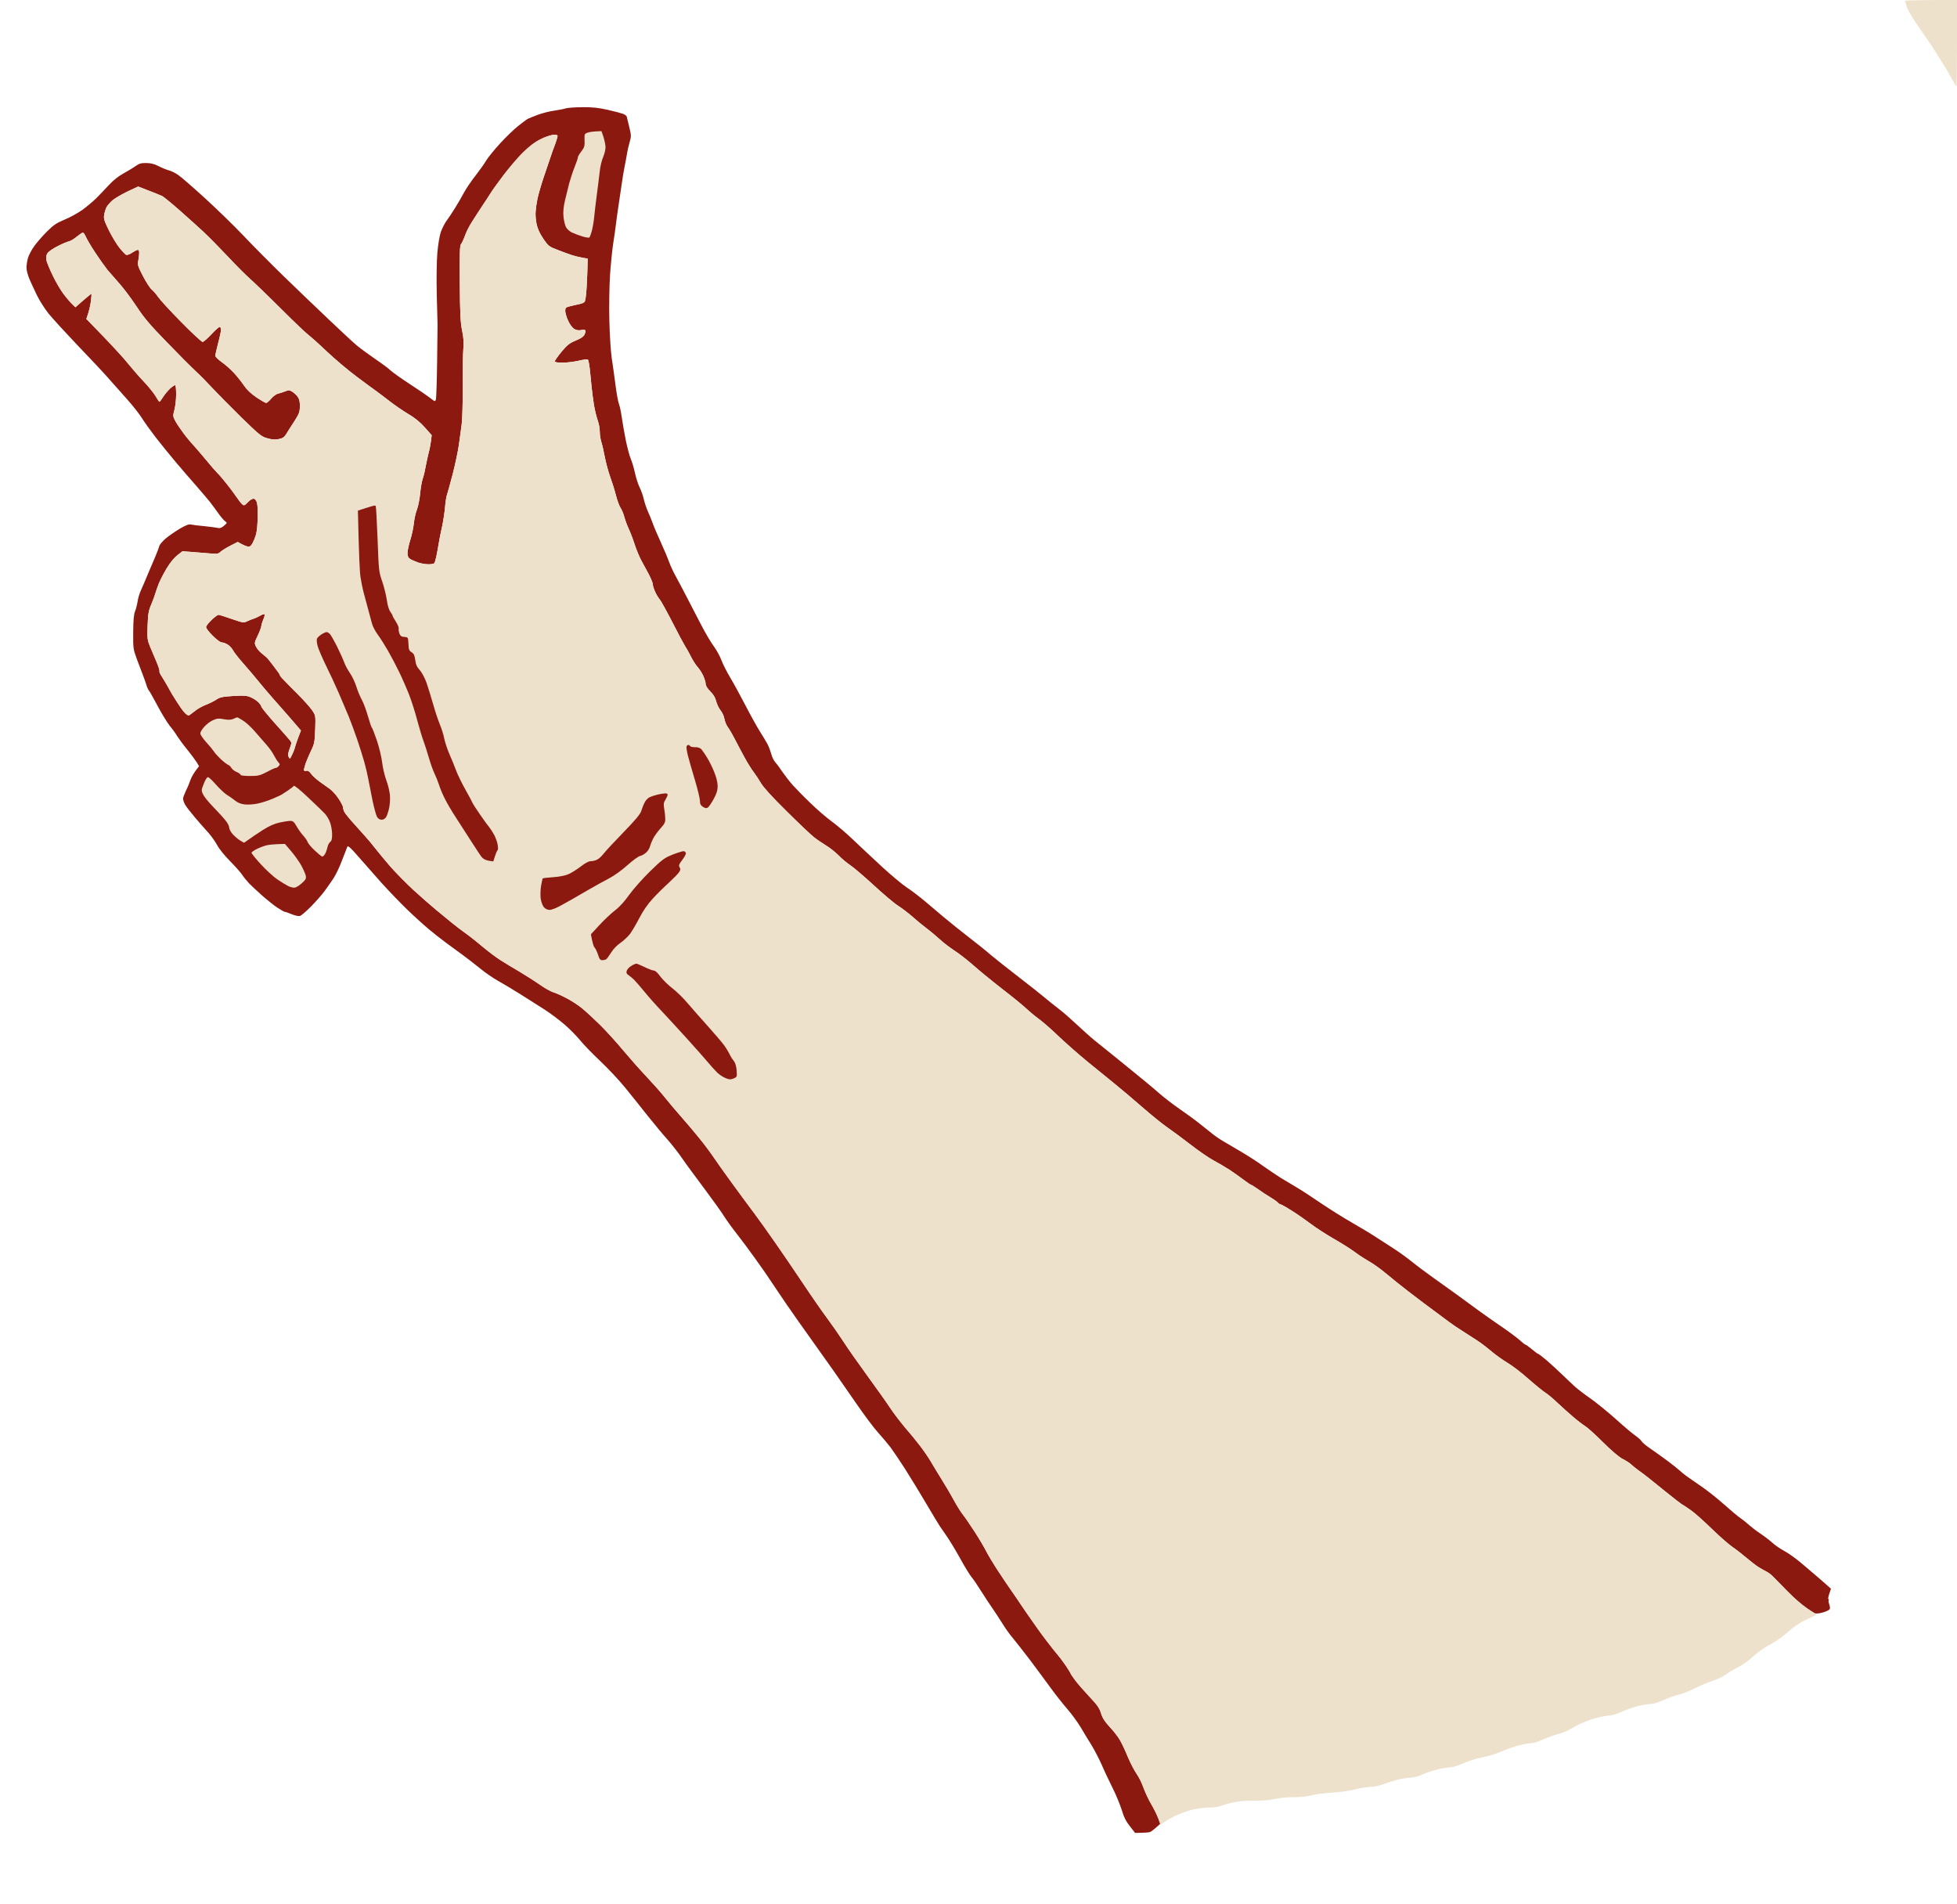 <svg version="1.2" xmlns="http://www.w3.org/2000/svg" viewBox="0 0 1700 1654" width="1700" height="1654">
	<title>thumbsUp</title>
	<style>
		.s0 { fill: #ede1cc } 
		.s1 { fill: #8b1910 } 
	</style>
	<g id="Background">
		<path id="Path 0" class="s0" d="m1655 0.8c0 0.4 0.7 3 1.6 5.7 0.9 2.8 5.8 10.8 10.9 18 5.1 7.2 12.6 18.4 16.7 25 4.2 6.6 9.2 15 11.2 18.8 2 3.7 3.8 6.7 4.1 6.7 0.3 0 0.5-16.9 0.5-37.5v-37.5c-34.9 0-45 0.3-45 0.7z"/>
		<path id="Path 1" class="s1" d="m491.5 94.1c-1.6 0.6-6.1 1.4-10 2-3.9 0.5-10.1 2.1-14 3.5-3.9 1.4-7.9 3.1-9 3.6-1.1 0.6-4.9 3.5-8.5 6.3-3.6 2.9-10.6 9.6-15.6 15.1-5 5.4-10.5 12.2-12.1 14.9-1.6 2.8-5.8 8.6-9.2 13-3.5 4.4-7.9 10.9-9.9 14.5-1.9 3.6-5.4 9.7-7.8 13.5-2.4 3.9-5.7 8.8-7.3 11-1.7 2.2-3.9 6.6-5.1 9.8-1.2 3.4-2.4 10.8-3.1 18.5-0.6 7.6-0.8 22-0.5 35.7 0.4 12.6 0.7 24.6 0.7 26.5 0 1.9-0.2 16.8-0.4 33-0.2 16.2-0.7 30.5-1 31.8-0.7 2.2-0.7 2.2-5-1.1-2.3-1.8-10.3-7.3-17.7-12.1-7.4-4.8-15.1-10.3-17-12.1-1.9-1.8-8-6.3-13.5-10-5.5-3.8-12.5-8.9-15.5-11.4-3-2.5-14-12.7-24.4-22.6-10.5-9.9-28-26.8-39.1-37.5-11-10.7-26.8-26.6-35-35.3-8.3-8.7-23.3-23.3-33.4-32.5-10.1-9.2-20.4-18.2-23-20-2.5-1.8-6.4-3.8-8.6-4.3-2.2-0.6-6.3-2.3-9-3.7-3.5-1.8-6.6-2.6-10.5-2.6-4.4-0.1-6.2 0.5-9 2.5-1.9 1.4-6.7 4.3-10.5 6.4-4.5 2.4-9.2 6.2-13 10.3-3.3 3.6-8.3 8.8-11.1 11.6-2.9 2.8-8.3 7.3-12 10-3.8 2.7-10.7 6.5-15.4 8.4-7.1 3-9.6 4.7-15.5 10.6-3.9 3.9-8.8 9.6-10.9 12.6-2.2 3-4.5 7.5-5.3 10-0.7 2.5-1.3 6.3-1.3 8.5 0 2.2 1.2 6.7 2.6 10 1.5 3.3 4.3 9.6 6.5 14 2.1 4.4 6.7 11.6 10.2 16 3.6 4.4 14.5 16.3 24.2 26.5 9.8 10.2 21.7 22.8 26.4 28.1 4.7 5.2 12.6 14.1 17.6 19.8 5 5.6 10.8 13 13 16.6 2.2 3.5 7.6 11 12 16.7 4.4 5.7 12.2 15.2 17.3 21.3 5.1 6.1 13.1 15.3 17.7 20.5 4.5 5.2 9.9 11.5 11.9 14 1.9 2.5 5.2 6.9 7.3 9.9 2.1 3 4.7 6 5.8 6.8 2 1.4 1.9 1.5-1 4-2.2 1.9-3.6 2.3-5.5 1.8-1.4-0.3-6.6-1-11.5-1.5-4.9-0.4-10.1-1.1-11.5-1.4-1.9-0.5-4.3 0.4-10 3.7-4.1 2.5-9.6 6.3-12.3 8.6-2.6 2.3-5 5.1-5.3 6.3-0.3 1.3-1.8 5.2-3.3 8.8-1.6 3.6-4.5 10.6-6.6 15.5-2 4.9-4.7 11.2-6 14-1.3 2.7-2.6 7.2-3 10-0.4 2.7-1.4 6.6-2.2 8.5-1.1 2.5-1.5 7.8-1.6 18-0.1 13.9 0 14.8 3 23 1.8 4.7 4.1 11 5.3 14 1.2 3 2.6 7.1 3.2 9 0.5 1.9 1.6 4.2 2.3 5 0.7 0.8 4.1 6.9 7.6 13.5 3.5 6.6 8.2 14.2 10.4 17 2.3 2.7 5.2 6.8 6.5 9 1.4 2.2 5.2 7.4 8.6 11.5 3.3 4.1 7 9.1 8.2 11l2.1 3.5c-4.5 5.4-6.6 9.5-7.7 12.5-1 3-2.9 7.4-4.1 9.7-1.1 2.4-2.1 5.1-2.1 6 0 1 0.8 3.3 1.7 5.1 1 1.8 5 6.9 8.8 11.4 3.8 4.5 9.1 10.4 11.6 13.2 2.5 2.8 5.9 7.6 7.5 10.6 1.6 3.1 6.5 9.2 11.3 14 4.6 4.7 9.4 10.1 10.6 12 1.2 1.9 4 5.3 6.1 7.5 2.2 2.2 7.3 7 11.4 10.6 4.1 3.6 10 8.3 13 10.3 3 2 5.9 3.6 6.5 3.6 0.6 0 3.2 0.9 6 2.1 2.7 1.1 5.9 1.8 7 1.5 1.1-0.3 5.5-4 9.7-8.3 4.2-4.3 9.5-10.3 11.7-13.3 2.2-3 5.7-8 7.7-11 2-3 5.5-10.2 7.6-16 2.2-5.8 4.3-11.1 4.6-11.8 0.5-0.9 3.6 2 9.2 8.5 4.7 5.3 13.7 15.6 20.1 22.8 6.4 7.1 16.6 17.7 22.6 23.5 6 5.8 14.4 13.4 18.7 17 4.3 3.6 11 8.9 15 11.8 3.9 2.8 10.5 7.7 14.6 10.7 4.1 3 10.9 8.3 15.1 11.7 4.2 3.5 11.2 8.3 15.5 10.7 4.4 2.4 12.8 7.5 18.9 11.3 6.1 3.8 15.5 9.8 21 13.3 5.5 3.5 13.7 9.7 18.3 13.7 4.6 4 10.4 10 13.1 13.3 2.6 3.3 10.4 11.4 17.4 18 7 6.6 16.7 17 21.6 23 4.9 6 13.6 16.9 19.2 24 5.7 7.1 13.5 16.6 17.5 21 3.9 4.4 9.7 11.8 12.9 16.5 3.2 4.7 12 16.6 19.4 26.5 7.4 9.9 15 20.5 16.8 23.5 1.9 3 6.7 9.8 10.8 15 4.1 5.2 11.5 15.1 16.4 22 5 6.9 11.7 16.5 14.8 21.3 3.2 4.9 9.2 13.7 13.3 19.7 4.1 6 13.4 19.2 20.6 29.2 7.1 10.1 16.2 22.8 20.1 28.3 3.9 5.5 12.5 17.9 19.1 27.5 6.6 9.6 15 20.9 18.7 25 3.7 4.1 8.6 9.9 10.9 12.9 2.2 3 7.9 11.3 12.5 18.5 4.6 7.2 12.9 20.8 18.4 30.1 5.5 9.3 10.9 18.4 12.1 20.1 1.2 1.7 4 5.8 6.2 9 2.3 3.3 7.4 11.7 11.4 18.9 3.9 7.2 8.5 14.6 10.1 16.5 1.6 1.9 5.4 7.5 8.5 12.5 3.1 5 7.6 11.7 9.9 15 2.3 3.3 6.1 9.2 8.5 13 2.3 3.8 6.4 9.5 9 12.5 2.5 3 9.3 11.7 15.1 19.3 5.7 7.7 13.8 18.5 17.9 24.2 4.1 5.7 10.6 13.8 14.3 18.1 3.8 4.4 8.8 11.3 11.3 15.4 2.4 4.1 6.6 11.1 9.4 15.5 2.7 4.4 6.8 12.3 9.1 17.5 2.2 5.2 6.5 14.2 9.4 20 2.9 5.8 6.4 14.3 7.9 19 1.8 6.2 3.8 10.1 7.1 14.2l4.5 5.8c8.9-0.1 12.2-0.4 13.1-0.8 0.9-0.4 3.3-2.2 5.3-4l3.6-3.2c-3.1-8.1-5.8-13.4-8-17-2.1-3.6-5.1-9.9-6.6-14-1.4-4.1-4.2-9.8-6.2-12.5-1.9-2.8-5.3-9.3-7.5-14.5-2.1-5.2-5.2-11.8-6.8-14.5-1.5-2.8-5.5-7.9-8.9-11.5-4.4-4.8-6.4-7.9-7.6-12-1.4-4.5-3.3-7.2-10.2-14.5-4.7-5-10.3-11.4-12.4-14.3-2.1-2.8-3.8-5.4-3.8-5.7 0-0.3-1.9-3.3-4.2-6.8-2.3-3.4-5.4-7.5-6.9-9.2-1.5-1.7-6.1-7.5-10.3-13-4.2-5.5-12.4-17-18.2-25.5-5.7-8.5-11.7-17.3-13.3-19.5-1.6-2.2-6.2-9.2-10.4-15.5-4.1-6.3-8.7-14-10.2-17-1.5-3-5.9-10.5-9.8-16.5-3.9-6-8.5-12.8-10.3-15-1.8-2.2-5.4-8-8.1-13-2.7-5-7.5-13-10.6-18-3.1-5-7.2-11.7-9.1-15-1.9-3.3-6.1-9.4-9.3-13.6-3.2-4.2-8.9-11.2-12.7-15.5-3.7-4.4-9.6-11.9-12.9-16.9-3.3-5-12.4-17.8-20.2-28.5-7.8-10.7-17.3-24.2-21-30-3.8-5.8-10.2-15-14.3-20.5-4.1-5.5-13.5-19-20.8-30-7.4-11-18.2-27-24.2-35.5-5.9-8.5-13.7-19.4-17.2-24.1-3.6-4.8-8.3-11.1-10.4-14-2.2-3-7.6-10.4-12-16.4-4.4-6-10.5-14.7-13.6-19.2-3-4.5-8.9-12.3-13-17.3-4.1-5.1-11.1-13.3-15.6-18.4-4.4-5-10.5-12.2-13.6-16.1-3-3.9-10.4-12.2-16.3-18.5-6-6.3-15.1-16.7-20.4-23-5.2-6.3-14-16-19.5-21.5-5.6-5.5-12.9-12.3-16.3-15-3.5-2.8-9.5-6.7-13.5-8.7-4-2.1-9.1-4.4-11.3-5-2.2-0.7-7.4-3.6-11.5-6.5-4.1-2.9-12-7.9-17.5-11.2-5.5-3.2-12.9-7.7-16.5-10-3.6-2.2-10.9-7.7-16.4-12.3-5.4-4.6-12.2-9.9-15-11.8-2.8-2-7.8-5.8-11.1-8.5-3.4-2.8-9.7-7.9-14-11.5-4.4-3.6-13.1-11.3-19.5-17.1-6.3-5.9-15.2-14.9-19.7-20-4.5-5.2-10.4-12.3-13.2-15.9-2.8-3.6-6.5-8.1-8.3-10-1.7-1.9-6.4-7.1-10.3-11.5-4-4.4-7.7-9-8.4-10.3-0.6-1.2-1.1-3-1.1-4 0-0.9-1.8-4.4-4-7.7-2.2-3.3-5.7-7.1-7.8-8.5-2-1.4-6-4.2-8.7-6.2-2.8-2-6-5-7.3-6.7-1.5-2.2-2.8-3-4.2-2.6-1.2 0.3-2 0-2-0.8 0-0.6 0.7-3.2 1.5-5.7 0.9-2.5 3-7.4 4.7-11 2.9-5.9 3.2-7.5 3.6-18.5 0.4-12 0.4-12-2.6-16.5-1.7-2.5-7.3-8.8-12.5-14-5.3-5.2-10.9-11-12.6-12.8-1.7-1.7-3.1-3.5-3.1-4 0.1-0.4-2.2-3.6-5-7.2-2.7-3.6-5.4-7-5.9-7.5-0.5-0.5-2.5-2.2-4.5-3.8-2-1.5-4.3-4.2-5.2-6-1.5-3.1-1.5-3.4 1.5-9.7 1.7-3.6 3.1-7.3 3.1-8.3 0-0.9 0.8-3.5 1.7-5.7 1-2.2 1.5-4.2 1-4.5-0.4-0.3-2.2 0.3-4 1.4-1.7 1-4.3 2.2-5.7 2.6-1.4 0.4-3.8 1.4-5.5 2.2-2.8 1.4-3.6 1.2-13.3-2.1-5.6-2-10.8-3.6-11.5-3.6-0.6 0-3.3 2-6 4.5-2.6 2.5-4.7 5.3-4.7 6.2 0 1 2.6 4.4 5.8 7.5 3.5 3.5 6.6 5.8 7.9 5.8 1.3 0 3.6 0.9 5.3 2 1.7 1.1 3.7 3.4 4.5 5 0.8 1.6 4.8 6.7 8.8 11.2 4 4.6 9.9 11.4 13 15.3 3.1 3.9 8.5 10.2 12 14.2 3.4 3.9 9.4 10.7 13.2 15 3.8 4.4 8.1 9.3 9.4 10.9l2.5 2.9c-3.6 9.3-4.9 13.4-5.3 15-0.4 1.6-1.6 4.6-2.6 6.5-1.6 3.3-1.8 3.4-2.7 1.5-0.8-1.5-0.6-3.4 0.8-7.2 1.9-5.2 1.9-5.3-0.1-7.7-1.1-1.4-7.1-8.1-13.3-15-6.1-6.9-11.2-13.2-11.2-13.9 0-0.6-1.2-2.4-2.7-3.9-1.6-1.5-4.6-3.4-6.8-4.3-3.3-1.4-6-1.5-15-1-9.2 0.6-11.6 1.1-14.5 3.1-1.9 1.3-6 3.3-9 4.5-3 1.1-7.3 3.5-9.5 5.3-2.2 1.8-4.6 3.5-5.3 3.9-0.7 0.4-2.3-0.6-4-2.4-1.5-1.7-4.6-6.1-6.9-9.8-2.4-3.6-5.5-8.8-6.9-11.6-1.5-2.8-4-6.9-5.5-9.3-1.6-2.3-2.7-4.7-2.4-5.2 0.3-0.5-0.8-4-2.4-7.8-1.6-3.7-4.1-9.6-5.6-13.2-2.5-6.1-2.7-7.3-2.3-18.5 0.4-10.3 0.8-12.9 3.2-18.5 1.5-3.6 3.1-7.9 3.5-9.5 0.5-1.6 1.7-5.3 2.8-8 1-2.8 4.1-8.8 6.8-13.4 3.3-5.5 6.6-9.6 9.5-11.9l4.5-3.4c13.2 1 20.2 1.6 24 1.9 6.3 0.5 7.2 0.4 9.2-1.6 1.3-1.1 5.1-3.5 8.5-5.2l6.3-3.2c5.8 3.3 8.5 4.2 9.7 4.1 1.6-0.2 2.8-1.8 4.7-6.3 2-4.8 2.5-8.2 2.9-17 0.2-6.1 0-12.6-0.5-14.5-0.6-2.3-1.6-3.6-2.9-3.8-1.1-0.2-3.2 1-5.1 3-2.9 3-3.4 3.2-4.9 1.8-1-0.8-3.2-3.7-5.1-6.5-1.8-2.7-5.7-7.9-8.6-11.5-2.8-3.6-6.5-7.9-8.2-9.5-1.7-1.7-5.9-6.6-9.5-11-3.6-4.3-8.4-10-10.7-12.5-2.4-2.5-6.5-7.4-9.1-11-2.7-3.6-5.9-8.3-7-10.5-2-3.8-2.1-4.3-0.7-9.5 0.8-3 1.5-9 1.5-13.3 0-4.2-0.3-7.9-0.8-8.1-0.4-0.3-2.3 1-4.3 2.7-1.9 1.8-4.7 5.1-6.2 7.5-1.5 2.3-2.9 4.2-3.2 4.2-0.3 0-1.9-2.4-3.6-5.3-1.8-2.8-6.4-8.6-10.4-12.7-3.9-4.1-9.8-10.9-13.1-15-3.2-4.1-12.7-14.6-21.1-23.3l-15.3-15.7c2.3-6.6 3.4-11.4 3.9-15 0.5-3.6 0.7-6.6 0.5-6.8-0.2-0.1-3.4 2.5-7.2 5.7l-6.7 6c-4.4-4.2-7.7-8.1-10.2-11.4-2.5-3.3-6.8-10.5-9.4-16-2.7-5.5-5.2-11.6-5.6-13.5-0.4-2.4-0.2-4.3 0.9-6 0.8-1.4 4.7-4.1 8.9-6.2 4.1-2.1 8.5-4 9.9-4.2 1.4-0.3 4.4-2.1 6.7-4.1 2.4-1.9 4.8-3.5 5.3-3.5 0.5 0 1.7 1.7 2.6 3.7 0.9 2.1 4.5 8.3 8.2 13.8 3.6 5.5 8.4 12.2 10.6 15 2.3 2.7 7 8.1 10.5 12 3.4 3.8 10 12.6 14.6 19.5 6.6 10.1 11.7 16.1 26.6 31.4 10.1 10.5 21.3 21.7 24.9 25 3.6 3.3 10.1 9.9 14.4 14.6 4.4 4.7 15.6 16 25 25.3 15.6 15.2 17.6 16.9 22.6 18.3 4.1 1.2 6.7 1.4 10 0.8 3.5-0.7 4.9-1.6 6.5-4.2 1.1-1.8 4.2-6.8 7-11 4.4-6.9 4.9-8.3 5-13.4 0-4.1-0.5-6.3-2-8.3-1.1-1.5-3.2-3.4-4.7-4.3-2.4-1.5-3.2-1.5-6-0.3-1.8 0.7-4.6 1.6-6.2 2-1.6 0.3-4.3 2.3-6 4.3-1.7 2.1-3.7 3.7-4.4 3.8-0.6 0-4.5-2.2-8.5-4.9q-7.2-4.9-10.8-10.3c-2-2.9-5.8-7.8-8.6-10.8-2.7-3-7.6-7.3-10.7-9.5-3.1-2.2-5.6-4.7-5.6-5.5 0-0.8 1.2-5.8 2.5-11 1.4-5.2 2.5-10.5 2.5-11.7 0-1.3-0.6-2.3-1.3-2.3-0.6 0-3.9 2.9-7.2 6.5-3.3 3.5-6.7 6.5-7.5 6.5-0.8 0-9.2-7.7-18.5-17.2-9.4-9.5-18.4-19.3-20.1-21.8-1.7-2.5-4.2-5.4-5.6-6.5-1.4-1.1-4.8-6.3-7.5-11.5-4.5-8.6-4.9-9.9-4.2-13.5 0.4-2.2 0.8-5.2 0.8-6.7 0.1-1.6-0.4-2.8-1.2-2.8-0.6 0-2.9 1.1-5 2.5-2.3 1.5-4.3 2.2-5.2 1.8-0.8-0.5-3.3-3-5.5-5.8-2.3-2.7-6.4-9.5-9.2-15-4.3-8.8-4.9-10.5-4.3-14 0.4-2.2 1.3-5.1 2-6.5 0.7-1.4 3-4 5.1-5.9 2.2-1.9 8.1-5.4 13.1-7.8l9.3-4.3c14.3 5.5 19.6 7.7 20.9 8.3 1.3 0.7 8 6.1 14.9 12.2 6.9 6.1 16.4 14.6 21.1 19 4.7 4.4 14.2 14.1 21.1 21.4 6.9 7.4 15.4 15.9 18.9 19 3.5 3.1 15.7 14.8 27 26.1 11.3 11.3 22.2 21.6 24.1 23 1.9 1.4 9.1 7.8 16 14.4 6.9 6.5 18.4 16.2 25.5 21.5 7.1 5.3 15 11.2 17.5 12.9 2.5 1.8 7.6 5.7 11.5 8.7 3.9 3.1 11.1 8 16 11 6.3 3.7 10.7 7.3 14.7 11.9l5.8 6.6c-1 8.1-1.9 12.8-2.7 15.5-0.7 2.8-1.8 7.9-2.5 11.5-0.6 3.6-1.7 8.3-2.5 10.5-0.8 2.2-1.9 8.1-2.3 13-0.5 4.9-1.7 11.3-2.8 14-1.1 2.8-2.3 8.1-2.7 12-0.4 3.9-1.8 10.4-3.1 14.5-1.3 4.1-2.4 9.2-2.4 11.3 0 2.8 0.6 4.1 2.2 5.2 1.3 0.8 4.3 2.1 6.8 3 2.5 0.9 6.5 1.6 8.9 1.6 2.4 0.1 4.7-0.3 5.2-0.8 0.5-0.4 1.3-3 1.9-5.8 0.6-2.8 1.5-7.9 2.1-11.5 0.6-3.6 1.9-10.3 3-15 1-4.7 2.1-12.1 2.5-16.5 0.3-4.4 1.1-9.1 1.6-10.5 0.5-1.4 2.8-9.5 5-18 2.2-8.5 4.6-20 5.4-25.5 0.7-5.5 1.8-13.4 2.4-17.5 0.6-4.1 1-19 1-33-0.1-14 0.1-28.9 0.5-33 0.5-5.5 0.2-9.7-1.1-16-1.4-6.9-1.8-14.6-2-41-0.2-26.2 0-32.8 1.1-34 0.7-0.8 2.2-4 3.3-7 1-3 3.6-8.3 5.8-11.7 2.1-3.4 6.1-9.5 8.7-13.5 2.7-4 6.5-9.8 8.5-13 2-3.1 7.1-10 11.2-15.5 4.1-5.4 11.3-13.6 16-18.3 5.9-5.9 10.5-9.6 15-11.8 3.6-1.8 8.3-3.6 10.5-3.9 2.2-0.3 4.3-0.2 4.6 0.3 0.4 0.5-0.4 3.6-1.6 6.9-1.3 3.3-3.2 8.7-4.3 12-1.1 3.3-3.9 11.4-6.1 18-2.2 6.6-4.5 14.7-5.2 18-0.7 3.3-1.4 8.3-1.6 11-0.3 2.8 0.1 7.7 0.8 11 0.8 4 2.7 8.2 5.8 12.8 4.4 6.4 5 6.9 12.1 9.6 4.1 1.6 9.7 3.7 12.5 4.6 2.7 0.9 7 2 9.5 2.4l4.5 0.7c-0.2 10-0.5 18.2-0.9 24.6-0.4 7.3-1.1 12.3-1.9 13.1-0.6 0.7-3 1.6-5.2 2-2.2 0.5-5.7 1.2-7.8 1.8-3.2 0.8-3.7 1.3-3.7 3.9 0 1.6 1.1 5.5 2.5 8.5 1.4 3.2 3.7 6.2 5.2 7.2 2 1.1 3.8 1.4 6 1 1.9-0.4 3.5-0.3 3.8 0.3 0.3 0.6-0.1 2.2-0.8 3.6-0.8 1.8-3.2 3.4-7.6 5.2-5.5 2.3-7.4 3.8-12.3 9.7-3.2 3.9-5.8 7.6-5.8 8.3 0 0.8 2 1.2 6.7 1.2 3.8 0 10-0.8 14-1.7 4-1 7.6-1.4 8-1 0.4 0.5 1.2 4.1 1.6 8 0.4 4 1.2 11 1.6 15.7 0.5 4.7 1.4 11.9 2.1 16 0.7 4.1 2.1 9.9 3.1 12.8 1.1 2.8 1.9 7.3 1.9 9.9 0 2.7 0.6 6.8 1.4 9.3 0.8 2.5 2.2 8.6 3.1 13.5 1 4.9 3 12.4 4.5 16.5 1.5 4.1 3.8 11.3 5 16 1.2 4.7 3 9.6 4 11 1 1.4 2.6 5.1 3.4 8.2 0.9 3.2 2.6 7.7 3.7 10 1.2 2.4 3.5 8.4 5.1 13.3 1.6 4.9 4.3 11.5 6 14.5 1.7 3 4.6 8.4 6.5 12 1.8 3.6 3.4 7.4 3.4 8.5-0.1 1.1 0.9 4 2 6.5 1.1 2.5 2.9 5.4 3.9 6.5 1 1.1 6 10.1 11.1 20 5 9.9 10 19.1 10.9 20.5 1 1.4 3.2 5.3 4.9 8.7 1.7 3.5 4.4 7.8 6 9.5 1.6 1.8 3.9 5.3 5 7.8 1.1 2.5 2.1 5.6 2.1 7 0 1.6 1.5 4 4 6.5 2.7 2.7 4.4 5.5 5.1 8.5 0.6 2.5 2.3 6.1 3.8 8 1.6 1.9 3.1 5.3 3.4 7.5 0.4 2.2 1.7 5.4 2.9 7 1.3 1.6 4.1 6.6 6.4 11 2.2 4.4 6.1 11.6 8.5 16 2.4 4.4 5.8 9.8 7.5 12 1.7 2.2 4.7 6.7 6.6 10 2.4 3.9 10.1 12.3 22.5 24.5 10.3 10.2 20.8 20.2 23.3 22.1 2.5 2 7.2 5.2 10.5 7.2 3.3 2 8.2 5.9 11 8.7 2.7 2.9 7.4 6.7 10.2 8.6 2.9 1.9 11.9 9.6 20.1 17.1 8.1 7.5 17.6 15.6 21.2 17.9 3.6 2.3 9.2 6.6 12.5 9.5 3.3 3 8.9 7.6 12.5 10.3 3.6 2.7 8.7 7.1 11.5 9.6 2.7 2.6 8.4 6.9 12.5 9.6 4.1 2.6 11.3 8.3 16 12.4 4.7 4.2 15.9 13.4 25 20.5 9.1 7 18.8 14.9 21.5 17.5 2.7 2.6 7.7 6.7 11 9.1 3.3 2.4 11 9.1 17 14.9 6.1 5.8 17.1 15.5 24.5 21.6 7.4 6.1 18 14.7 23.5 19.1 5.5 4.4 16.5 13.7 24.5 20.7 8 7 17.9 15 22 17.8 4.1 2.8 13.1 9.5 20 14.8 6.9 5.4 15.9 11.6 20 13.8 4.1 2.2 10.4 5.9 14 8.2 3.6 2.4 9.1 6.3 12.2 8.7 3.2 2.4 6.1 4.3 6.5 4.4 0.5 0 3.3 1.8 6.3 3.9 3 2.2 7.7 5.3 10.5 6.9 2.7 1.6 5.7 3.7 6.5 4.6 0.8 0.9 2 1.6 2.5 1.6 0.5 0 4.8 2.4 9.5 5.4 4.7 2.9 12.1 8.1 16.5 11.4 4.4 3.4 13.2 9 19.5 12.7 6.3 3.6 14.2 8.5 17.5 10.9 3.3 2.5 7.6 5.4 9.5 6.5 1.9 1.2 5.1 3.1 7.1 4.3 1.9 1.2 5.5 3.8 8 5.7 2.4 1.9 8 6.4 12.4 10.1 4.4 3.6 15.5 12.2 24.6 19 9.1 6.8 18.8 14 21.4 15.9 2.7 1.9 5.5 4 6.4 4.5 0.9 0.6 4.1 2.6 7.1 4.6 3 2 8 5.2 11 7.1 3 1.9 8.7 6.2 12.5 9.5 3.8 3.2 10.2 7.7 14 10 3.8 2.2 12 8.4 18 13.8 6 5.3 12.8 10.8 15 12.2 2.2 1.4 6.9 5.3 10.5 8.8 3.6 3.4 9.7 8.9 13.5 12.1 3.8 3.3 8.6 6.9 10.5 8.1 1.9 1.1 8.9 7.4 15.5 14 7.4 7.4 13.9 12.8 16.9 14.4 2.7 1.3 6.1 3.5 7.6 4.9 1.5 1.4 4.3 3.6 6.2 5 2 1.4 6 4.4 8.9 6.7 3 2.4 10.1 8.1 15.9 12.8 5.8 4.7 11.5 9.1 12.6 9.8 1.2 0.7 4.8 3 8 5.3 3.3 2.2 11.5 9.6 18.4 16.3 6.9 6.7 15 13.8 18 15.8 3 2 8.4 6.2 12 9.3 3.6 3 8.3 6.7 10.5 8.1 2.2 1.3 5.3 3.1 6.9 3.9 1.6 0.8 4.1 2.6 5.5 4.1 1.4 1.4 7.1 7.1 12.6 12.8 5.5 5.7 12.7 12.1 16 14.3 3.3 2.2 6.8 4.4 7.8 4.9 1.1 0.6 3.7 0.4 7.2-0.6 3-0.8 5.7-2.2 6-3 0.3-0.8 0-2.6-0.5-4-0.5-1.4-0.8-3-0.5-3.5 0.3-0.5 0.2-1-0.2-1-0.5-0.1-0.1-2.1 0.7-4.6l1.5-4.5c-5.6-5-9.4-8.3-12.1-10.6-2.7-2.3-8.8-7.5-13.5-11.5-4.7-4-11.5-8.9-15-10.7-3.5-1.9-8.2-5.1-10.4-7.2-2.2-2-6.9-5.6-10.5-8-3.6-2.4-7.8-5.7-9.5-7.2-1.7-1.6-5-4.3-7.5-6-2.5-1.7-9-7.2-14.6-12.2-5.5-4.9-14.5-12.1-20-15.8-5.4-3.7-11.3-7.8-12.9-9-1.7-1.2-4.2-3.3-5.5-4.5-1.4-1.3-6.5-5.4-11.5-9.1-5-3.6-11.6-8.4-14.9-10.6-3.2-2.2-6.2-4.8-6.7-5.8-0.5-0.9-2.8-3-5.1-4.6-2.4-1.6-10.1-8.1-17.3-14.6-7.2-6.4-17-14.4-21.9-17.8-4.9-3.4-10.9-8-13.4-10.2-2.4-2.2-7.4-6.9-11.1-10.5-3.7-3.6-9.7-9.1-13.4-12.3-3.7-3.1-7-5.7-7.4-5.7-0.5 0-2.9-1.8-5.5-4-2.7-2.2-5.1-4-5.5-4-0.5 0-2.8-1.8-5.3-4.1-2.5-2.2-9.5-7.4-15.5-11.5-6-4.1-15.3-10.6-20.5-14.4-5.2-3.8-13.3-9.8-18-13.2-4.7-3.4-13.7-9.8-20-14.3-6.3-4.5-15.1-11-19.5-14.6-4.4-3.5-11.5-8.7-15.8-11.4-4.3-2.8-11.3-7.3-15.5-10-4.2-2.8-13.5-8.4-20.7-12.5-7.2-4.1-19.3-11.7-27-16.9-7.7-5.3-17.4-11.6-21.7-14.1-4.2-2.5-10.5-6.3-14-8.4-3.4-2.2-10.1-6.7-14.8-10-4.6-3.4-13.2-8.9-19-12.3-5.8-3.4-12.7-7.4-15.3-9-2.7-1.5-7.2-4.6-9.9-6.8-2.8-2.2-8-6.4-11.7-9.3-3.6-2.9-11.1-8.3-16.6-12.1-5.5-3.8-13.6-10-18-13.9-4.4-3.9-17.2-14.5-28.5-23.6-11.3-9.1-23.4-19-27-21.8-3.6-2.9-10.5-9.1-15.5-13.8-5-4.7-11.9-10.8-15.5-13.5-3.6-2.7-9.2-7.2-12.5-10-3.3-2.8-13.4-10.8-22.5-17.8-9.1-7-19.8-15.5-23.9-18.9-4-3.5-12.8-10.6-19.6-15.8-6.7-5.2-16.2-12.8-21.1-16.9-4.9-4.1-12.7-10.7-17.4-14.7-4.7-3.9-11.6-9.2-15.5-11.7-3.9-2.6-13.5-10.6-21.4-17.9-7.9-7.3-19.1-17.8-25-23.4-5.8-5.6-14.2-12.7-18.6-15.9-4.4-3.2-12.7-10.3-18.4-15.9-5.8-5.5-12.7-12.6-15.4-15.6-2.7-3-6.7-8.2-9-11.5-2.2-3.3-5-7.1-6.3-8.5-1.2-1.4-2.8-4.5-3.4-7-0.7-2.5-2.1-6.3-3.2-8.5-1.2-2.2-4.1-7.1-6.6-11-2.5-3.9-8.1-14-12.5-22.5-4.4-8.5-10.4-19.5-13.4-24.5-3-5-6.4-11.7-7.6-15-1.2-3.3-4.1-8.6-6.4-11.8-2.4-3.1-7.3-11.4-11-18.5-3.6-7-9.4-18.1-12.8-24.7-3.4-6.6-7.8-14.9-9.8-18.5-2-3.6-4.5-9-5.5-12-1.1-3-4.3-10.7-7.2-17-2.9-6.3-6.1-13.8-7-16.5-1-2.8-2.9-7.5-4.3-10.5-1.3-3-2.9-7.8-3.5-10.5-0.6-2.8-2.2-7.3-3.5-10-1.4-2.8-3.3-8.6-4.2-13-1-4.4-2.6-9.8-3.6-12-1-2.2-2.9-9.4-4.3-16-1.3-6.6-2.9-15.6-3.5-20-0.6-4.4-1.7-9.6-2.4-11.5-0.8-1.9-2.2-9.6-3.1-17-1-7.4-2.4-18-3.3-23.5-0.8-5.6-1.7-19.9-2-32.5-0.3-12.4 0-29.9 0.6-39 0.6-9.1 1.8-21 2.6-26.5 0.9-5.5 2-13.4 2.5-17.5 0.5-4.1 1.6-12.2 2.5-18 0.9-5.8 2-13.7 2.6-17.5 0.5-3.9 1.6-10.6 2.5-15 0.9-4.4 1.9-10 2.3-12.5 0.5-2.5 1.4-6.6 2.2-9.2 1.3-4.3 1.2-5.6-0.5-12.5-1-4.3-2-8.4-2.2-9.1-0.2-0.6-1.6-1.7-3.1-2.3-1.6-0.6-7.5-2.2-13.3-3.5-8-1.8-13.2-2.4-22-2.3-6.3 0-12.9 0.5-14.5 1z"/>
		<path id="Path 2" class="s0" d="m232.5 734c-2.2 0.4-6.3 1.9-9 3.2-2.8 1.3-5 2.9-5 3.5 0 0.6 3.6 5.1 8.1 10 4.4 4.8 10.7 10.6 14 12.9 3.2 2.2 7.4 4.8 9.2 5.7 1.7 1 4.3 1.7 5.7 1.7 1.5 0 4.1-1.5 6.6-3.8 3.6-3.2 4-4.1 3.5-6.7-0.4-1.6-2.2-5.7-4-9-1.9-3.3-5.8-8.8-8.7-12.2l-5.4-6.3c-8.5 0.2-12.8 0.6-15 1z"/>
		<path id="Path 3" class="s0" d="m177 680.8c-2.2 5.4-2.2 5.9-0.6 9.2 0.9 1.9 4.5 6.4 8 10 3.4 3.6 8.2 8.6 10.4 11.3 2.5 2.8 4.2 5.7 4.2 7.2 0 1.4 1.4 4.1 3.2 6.1 1.8 2 4.8 4.5 6.5 5.5l3.3 1.9c6.6-4.7 12.1-8.4 16.5-11.2 5.6-3.5 9.9-5.4 14.5-6.4 3.6-0.8 7.7-1.4 9.3-1.4 2.2 0 3.2 0.9 5.4 4.8 1.5 2.6 4.1 6.3 5.9 8.2 1.7 1.9 3.4 4.4 3.7 5.5 0.3 1.1 3.1 4.4 6.2 7.3 3 2.8 5.9 5.2 6.5 5.2 0.6 0 1.6-1 2.3-2.2 0.8-1.3 1.7-3.9 2.1-5.8 0.4-1.9 1.5-4 2.4-4.7 1.3-0.9 1.7-2.6 1.7-7-0.1-3.2-0.9-7.8-1.9-10.3-0.9-2.5-3-5.8-4.4-7.3-1.5-1.6-8-7.9-14.5-14-7.1-6.7-12.1-10.8-12.5-10.1-0.4 0.6-2.7 2.4-5.1 4-2.4 1.6-4.9 3.2-5.5 3.6-0.6 0.4-4.3 2.1-8.1 3.7-3.8 1.6-9.7 3.5-13 4.1-3.3 0.7-8.3 1-11 0.7-3.4-0.4-6.1-1.5-8.5-3.5-1.9-1.5-5.1-3.8-7-4.9-1.9-1.2-6.1-5.1-9.3-8.7-3.1-3.6-6.3-6.6-7.1-6.6-0.8 0-2.4 2.5-3.6 5.8z"/>
		<path id="Path 4" class="s0" d="m202.7 624.4c-2.1 0.9-4.2 1-8.2 0.3-4.6-0.9-6.1-0.7-9.6 0.9-2.3 1-5.7 3.6-7.5 5.7-1.9 2-3.4 4.6-3.4 5.7 0 1.1 2.3 4.5 5 7.5 2.8 3 5.8 6.7 6.8 8.2 0.9 1.5 3.7 4.5 6.1 6.8 2.4 2.2 5.2 4.3 6.2 4.8 1.1 0.4 2.3 1.6 2.9 2.7 0.6 1.1 2.6 2.7 4.5 3.5 1.9 0.8 3.5 2 3.5 2.5 0 0.6 3.3 1 8 1 7.2 0 8.7-0.3 14.8-3.5 3.7-2 7.1-3.5 7.7-3.5 0.6 0.1 1.7-0.6 2.5-1.5 1.3-1.4 1.3-1.7-0.1-3.3-0.9-0.9-2.6-3.6-3.8-5.9-1.1-2.4-4.2-6.7-6.7-9.5-2.5-2.9-7.1-8.2-10.2-11.7-3.1-3.6-7.7-7.8-10.2-9.3-2.5-1.6-4.7-2.8-5-2.7-0.3 0-1.8 0.6-3.3 1.3z"/>
		<path id="Path 5" class="s0" d="m510.6 115.2c-2.9 0.9-3 1.2-2.8 6.6 0.2 5-0.1 6.2-2.8 9.7-1.7 2.2-3.1 4.6-3 5.2 0 0.7-1.3 4.6-2.9 8.5-1.6 4-3.6 10.2-4.6 13.8-0.9 3.6-2.6 10.3-3.7 15-1.4 6.1-1.7 10.2-1.3 14.5 0.4 3.3 1.3 7.2 2.1 8.7 0.8 1.6 3.1 3.7 5.1 4.7 2.1 1 6.3 2.6 9.3 3.5 3 0.9 5.8 1.3 6.1 0.8 0.3-0.4 1.2-2.7 1.9-5.2 0.7-2.5 1.7-7.9 2.1-12 0.4-4.1 1.4-12.9 2.3-19.5 0.9-6.6 2-15.6 2.5-20 0.4-4.4 1.8-10.3 3-13 1.2-2.8 2.1-6.6 2.1-8.5 0-1.9-0.8-5.9-1.7-8.8l-1.8-5.3c-7 0.2-10.3 0.7-12 1.3z"/>
		<path id="Path 6" class="s0" d="m472.5 119.5c-3.3 1.4-8.4 4.5-11.4 6.8-3 2.3-7.9 6.9-10.8 10.2-3 3.3-8.7 10.2-12.6 15.3-4 5.2-8.9 11.9-10.9 15-2 3.2-5.8 9-8.5 13-2.6 4-6.6 10.1-8.7 13.5-2.2 3.4-4.8 8.7-5.8 11.7-1.1 3-2.6 6.2-3.3 7-1.1 1.2-1.3 7.8-1.1 34 0.2 26.4 0.6 34.1 2 41 1.3 6.3 1.6 10.5 1.1 16-0.4 4.1-0.6 19-0.5 33 0 14-0.4 28.9-1 33-0.6 4.1-1.7 12-2.4 17.5-0.8 5.5-3.2 17-5.4 25.5-2.2 8.5-4.5 16.6-5 18-0.5 1.4-1.3 6.1-1.6 10.5-0.4 4.4-1.5 11.8-2.5 16.5-1.1 4.7-2.4 11.4-3 15-0.6 3.6-1.5 8.8-2.1 11.5-0.6 2.8-1.4 5.4-1.9 5.8-0.5 0.5-2.8 0.9-5.2 0.8-2.4 0-6.4-0.7-8.9-1.6-2.5-0.9-5.5-2.2-6.7-3-1.7-1.1-2.3-2.4-2.3-5.2 0-2.1 1.1-7.2 2.4-11.3 1.3-4.1 2.7-10.6 3.1-14.5 0.4-3.9 1.6-9.2 2.7-12 1.1-2.7 2.3-9.1 2.8-14 0.4-4.9 1.5-10.8 2.3-13 0.8-2.2 1.9-6.9 2.5-10.5 0.7-3.6 1.8-8.7 2.5-11.5 0.8-2.7 1.7-7.4 2.1-10.2l0.6-5.3c-9.8-11.2-14.2-14.8-20.5-18.5-4.9-3-12.1-7.9-16-11-3.9-3-9-6.9-11.5-8.7-2.5-1.7-10.4-7.6-17.5-12.9-7.1-5.3-18.6-15-25.5-21.5-6.9-6.6-14.1-13-16-14.4-1.9-1.4-12.8-11.7-24.1-23-11.3-11.3-23.5-23-27-26.1-3.5-3.1-12-11.6-18.9-19-6.9-7.3-16.4-17-21.1-21.4-4.7-4.4-14.2-12.9-21.1-19-6.9-6.1-13.6-11.5-14.9-12.2-1.3-0.6-6.6-2.8-11.6-4.7l-9.3-3.6c-14.3 6.7-20.2 10.2-22.4 12.1-2.1 1.9-4.4 4.5-5.1 5.9-0.7 1.4-1.6 4.3-2 6.5-0.6 3.5 0 5.2 4.3 14 2.8 5.5 6.9 12.3 9.2 15 2.2 2.8 4.7 5.3 5.5 5.8 0.9 0.4 2.9-0.3 5.3-1.8 2-1.4 4.3-2.5 5-2.5 0.7 0 1.2 1.2 1.1 2.8 0 1.5-0.4 4.5-0.8 6.7-0.7 3.6-0.3 4.9 4.2 13.5 2.7 5.2 6.1 10.4 7.5 11.5 1.4 1.1 3.9 4 5.6 6.5 1.7 2.5 10.7 12.3 20.1 21.8 9.3 9.5 17.7 17.2 18.5 17.2 0.8 0 4.2-3 7.5-6.5 3.3-3.6 6.6-6.5 7.3-6.5 0.6 0 1.2 1 1.2 2.3 0 1.2-1.1 6.5-2.5 11.7-1.3 5.2-2.5 10.2-2.5 11 0 0.8 2.5 3.3 5.6 5.5 3.1 2.2 8 6.5 10.7 9.5 2.8 3 6.6 7.9 8.6 10.8q3.6 5.4 10.9 10.3c3.9 2.7 7.8 4.9 8.5 4.9 0.6-0.1 2.6-1.7 4.3-3.8 1.7-2 4.4-4 6-4.3 1.6-0.4 4.4-1.3 6.2-2 2.8-1.2 3.6-1.2 6 0.3 1.5 0.9 3.6 2.8 4.7 4.3 1.5 2 2 4.2 2 8.3-0.1 5.1-0.6 6.5-5 13.4-2.8 4.2-5.9 9.2-7 11-1.6 2.6-3 3.5-6.5 4.2-3.3 0.6-5.9 0.4-10-0.8-5-1.4-7-3.1-22.6-18.3-9.4-9.3-20.6-20.6-25-25.3-4.3-4.7-10.8-11.3-14.4-14.6-3.6-3.3-14.8-14.5-24.9-25-14.9-15.3-20-21.3-26.6-31.4-4.6-6.9-11.2-15.7-14.6-19.5-3.5-3.9-8.2-9.3-10.5-12-2.2-2.8-7-9.5-10.6-15-3.7-5.5-7.3-11.7-8.2-13.8-0.9-2-2-3.7-2.6-3.7-0.5 0-2.9 1.6-5.2 3.5-2.4 2-5.4 3.8-6.8 4.1-1.4 0.2-5.8 2.1-9.9 4.2-4.2 2.1-8.1 4.8-8.9 6.2-1.1 1.7-1.3 3.6-0.9 6 0.4 1.9 2.9 8 5.6 13.5 2.6 5.5 6.9 12.7 9.4 16 2.5 3.3 5.8 7.2 7.4 8.7l2.8 2.7c10.5-9.2 13.7-11.8 13.9-11.7 0.2 0.2 0 3.2-0.5 6.8-0.5 3.6-1.6 8.4-2.4 10.8l-1.5 4.2c23.7 24.4 33.2 34.9 36.4 39 3.3 4.1 9.2 10.9 13.1 15 4 4.1 8.6 9.9 10.4 12.7 1.7 2.9 3.3 5.3 3.6 5.3 0.3 0 1.7-1.9 3.2-4.3 1.5-2.3 4.3-5.6 6.2-7.4 2-1.7 3.9-3 4.4-2.7 0.4 0.2 0.7 3.9 0.7 8.2 0 4.2-0.7 10.2-1.5 13.2-1.4 5.2-1.3 5.7 0.7 9.5 1.1 2.2 4.3 6.9 7 10.5 2.6 3.6 6.7 8.5 9.1 11 2.3 2.5 7.1 8.2 10.7 12.5 3.6 4.4 7.9 9.3 9.5 11 1.7 1.6 5.4 5.9 8.2 9.5 2.9 3.6 6.8 8.8 8.6 11.5 1.9 2.8 4.1 5.7 5.1 6.5 1.5 1.4 2 1.2 4.9-1.8 1.9-2 4-3.2 5.1-3 1.3 0.2 2.3 1.5 2.9 3.8 0.5 1.9 0.7 8.4 0.5 14.5-0.4 8.8-0.9 12.2-2.9 17-1.9 4.5-3.1 6.1-4.7 6.3-1.2 0.1-3.9-0.8-5.9-1.9l-3.8-2.2c-9.7 4.9-13.5 7.3-14.7 8.4-2.1 2-3 2.1-9.3 1.6-3.8-0.3-10.8-0.9-15.5-1.3l-8.5-0.6c-7.4 5.7-10.7 9.8-14 15.3-2.7 4.6-5.8 10.7-6.8 13.4-1.1 2.8-2.3 6.4-2.8 8-0.4 1.6-2 5.9-3.5 9.5-2.4 5.6-2.8 8.2-3.2 18.5-0.4 11.2-0.2 12.4 2.3 18.5 1.5 3.6 4 9.5 5.6 13.3 1.6 3.7 2.7 7.2 2.4 7.7-0.3 0.5 0.8 2.9 2.4 5.2 1.5 2.4 4 6.5 5.5 9.3 1.4 2.7 4.5 8 6.9 11.6 2.3 3.7 5.4 8.1 7 9.8 1.6 1.8 3.2 2.8 4 2.4 0.6-0.4 3-2.1 5.2-3.9 2.2-1.8 6.5-4.2 9.5-5.3 3-1.2 7.1-3.2 9-4.5 2.9-2 5.3-2.5 14.5-3.1 9-0.5 11.7-0.4 15 1 2.2 0.9 5.2 2.8 6.8 4.3 1.5 1.5 2.7 3.3 2.7 3.9 0 0.7 5.1 7 11.3 13.9 6.1 6.9 12.1 13.6 13.2 15 2 2.4 2 2.5 0.1 7.7-1.4 3.8-1.6 5.7-0.8 7.2 0.9 1.9 1.1 1.8 2.7-1.5 1-1.9 2.2-4.9 2.6-6.5 0.4-1.6 1.7-5.7 3-9l2.3-6c-3.8-4.5-8-9.4-11.9-13.8-3.8-4.3-9.8-11.1-13.2-15-3.5-4-8.9-10.3-12-14.2-3.1-3.9-9-10.7-13-15.3-4-4.5-8-9.6-8.8-11.2-0.8-1.6-2.8-3.9-4.5-5-1.6-1.1-4-2-5.2-2-1.4 0-4.5-2.3-8-5.8-3.2-3.1-5.8-6.5-5.8-7.5 0-0.9 2.1-3.7 4.8-6.2 2.6-2.5 5.3-4.5 6-4.5 0.6 0 5.8 1.6 11.5 3.6 9.6 3.3 10.4 3.5 13.2 2.1 1.7-0.8 4.1-1.8 5.5-2.2 1.4-0.4 4-1.6 5.8-2.6 1.7-1.1 3.5-1.7 4-1.4 0.4 0.3-0.1 2.3-1 4.5-1 2.2-1.8 4.8-1.8 5.7 0 1-1.4 4.7-3.1 8.3-3 6.3-3 6.6-1.5 9.7 0.9 1.8 3.2 4.5 5.2 6 2 1.6 4 3.3 4.5 3.8 0.5 0.5 3.2 3.9 5.9 7.5 2.8 3.6 5.1 6.8 5 7.2 0 0.5 1.4 2.3 3.1 4 1.7 1.8 7.3 7.6 12.6 12.8 5.2 5.2 10.8 11.5 12.5 14 3 4.5 3 4.5 2.6 16.5-0.4 11-0.7 12.6-3.6 18.5-1.7 3.6-3.8 8.5-4.7 11-0.8 2.5-1.5 5.1-1.5 5.7 0 0.8 0.8 1.1 2 0.8 1.4-0.4 2.7 0.4 4.3 2.6 1.2 1.7 4.5 4.7 7.2 6.7 2.8 2 6.7 4.8 8.7 6.2 2.1 1.4 5.6 5.2 7.8 8.5 2.2 3.3 4 6.8 4 7.7 0 1 0.5 2.8 1.1 4 0.7 1.3 4.4 5.9 8.4 10.3 3.9 4.4 8.6 9.6 10.3 11.5 1.8 1.9 5.5 6.4 8.3 10 2.8 3.6 8.7 10.7 13.2 15.9 4.5 5.1 13.4 14.1 19.7 20 6.4 5.8 15.1 13.5 19.5 17.1 4.3 3.6 10.6 8.7 14 11.5 3.3 2.7 8.3 6.5 11.1 8.5 2.8 1.9 9.6 7.2 15 11.8 5.5 4.6 12.8 10.1 16.4 12.3 3.6 2.3 11 6.8 16.5 10 5.5 3.3 13.4 8.3 17.5 11.2 4.1 2.9 9.3 5.8 11.5 6.5 2.2 0.6 7.3 2.9 11.3 5 4 2 10 5.9 13.5 8.7 3.4 2.7 10.7 9.5 16.3 15 5.5 5.5 14.3 15.2 19.5 21.5 5.3 6.3 14.4 16.7 20.4 23 5.9 6.3 13.3 14.6 16.3 18.5 3.1 3.9 9.2 11.1 13.6 16.1 4.5 5.1 11.5 13.3 15.6 18.4 4.1 5 10 12.8 13 17.3 3.1 4.5 9.2 13.2 13.6 19.2 4.4 6 9.8 13.4 12 16.4 2.1 2.9 6.8 9.2 10.4 14 3.5 4.7 11.3 15.6 17.2 24.1 6 8.5 16.8 24.5 24.2 35.5 7.3 11 16.7 24.5 20.8 30 4.1 5.5 10.5 14.7 14.3 20.5 3.7 5.8 13.2 19.3 21 30 7.8 10.7 16.9 23.5 20.2 28.5 3.3 5 9.2 12.5 12.9 16.9 3.8 4.3 9.5 11.3 12.7 15.5 3.2 4.2 7.4 10.3 9.3 13.6 1.9 3.3 6 10 9.1 15 3.1 5 7.9 13 10.6 18 2.7 5 6.3 10.8 8.1 13 1.8 2.2 6.4 9 10.3 15 3.9 6 8.3 13.5 9.8 16.5 1.5 3 6.1 10.7 10.2 17 4.2 6.3 8.8 13.3 10.4 15.5 1.6 2.2 7.6 11 13.3 19.5 5.8 8.5 14 20 18.2 25.5 4.2 5.5 8.8 11.3 10.3 13 1.5 1.7 4.6 5.8 6.9 9.2 2.3 3.5 4.2 6.5 4.2 6.8 0 0.3 1.7 2.9 3.8 5.7 2.1 2.9 7.7 9.3 12.4 14.3 6.9 7.3 8.8 10 10.2 14.5 1.2 4.1 3.2 7.2 7.6 12 3.4 3.6 7.4 8.7 8.9 11.5 1.6 2.7 4.7 9.3 6.8 14.5 2.2 5.2 5.6 11.7 7.5 14.5 2 2.7 4.8 8.4 6.2 12.5 1.5 4.1 4.7 10.9 7.2 15 2.4 4.1 5.1 9.6 5.9 12.2l1.5 4.8c5-3.8 9.9-6.4 14-8.3 4.1-1.9 10.8-4.2 14.8-5.1 3.9-0.9 10.1-1.6 13.7-1.6 3.6 0 8-0.6 9.8-1.4 1.7-0.7 6.6-2.1 10.7-3 5-1.1 11.2-1.7 18.5-1.6 7.2 0.1 13.3-0.4 17.5-1.4 3.7-0.9 10.9-1.6 16.5-1.6 6 0 12.2-0.7 15.5-1.6 3-0.9 11.1-1.9 18-2.4 6.9-0.4 16.1-1.7 20.5-2.9 4.4-1.1 10.4-2.1 13.3-2.1 3.2 0 7.6-1 11.5-2.5 3.4-1.3 9.1-3.1 12.7-4 3.6-0.8 8.3-1.5 10.5-1.5 2.3 0 6.8-1.2 10.5-2.9 3.6-1.6 9.8-3.6 13.8-4.5 3.9-0.9 8.7-1.6 10.5-1.6 1.7 0 6.6-1.5 10.7-3.4 4.1-1.9 11.5-4.2 16.5-5.2 5-0.9 12.8-3.4 17.5-5.4 4.7-2.1 11.8-4.5 15.8-5.4 3.9-0.9 8.4-1.6 10-1.6 1.5 0 6.1-1.5 10.2-3.4 4.1-1.8 10-3.9 13-4.6 3-0.7 7.5-2.5 10-4.1 2.5-1.5 7.4-4.1 11-5.7 3.6-1.6 9.8-3.7 13.8-4.6 3.9-0.9 8.4-1.6 10-1.6 1.5 0 6.1-1.5 10.2-3.4 4.1-1.8 10.8-4.1 14.8-5 3.9-0.9 8.7-1.6 10.5-1.6 1.7 0 6.6-1.5 10.7-3.4 4.1-1.8 10-3.9 13-4.6 3-0.7 9.3-3.1 14-5.5 4.7-2.4 11.7-5.3 15.5-6.5 3.8-1.2 9-3.6 11.5-5.4 2.5-1.9 7.4-4.8 11-6.6 3.6-1.8 9.5-6 13.1-9.4 3.8-3.5 10.1-8 15-10.5 4.9-2.6 11.3-7.1 15.4-10.9 4.8-4.4 9.7-7.7 15.8-10.6l8.7-4.1c-11.4-7.3-19-14-25-20.1-5.8-5.9-11.7-11.9-13.1-13.3-1.4-1.5-3.9-3.3-5.5-4.1-1.6-0.8-4.7-2.6-6.9-3.9-2.2-1.4-6.9-5.1-10.5-8.1-3.6-3.1-9-7.3-12-9.3-3-2-11.1-9.1-18-15.8-6.9-6.7-15.1-14.1-18.4-16.3-3.2-2.3-6.8-4.6-8-5.3-1.1-0.7-6.8-5.1-12.6-9.8-5.8-4.7-12.9-10.4-15.9-12.8-2.9-2.3-6.9-5.3-8.9-6.7-1.9-1.4-4.7-3.6-6.2-5-1.5-1.4-4.9-3.6-7.6-4.9-3-1.6-9.5-7-16.9-14.4-6.6-6.6-13.6-12.9-15.5-14-1.9-1.2-6.7-4.8-10.5-8.1-3.8-3.2-9.9-8.7-13.5-12.1-3.6-3.5-8.3-7.4-10.5-8.8-2.2-1.4-9-6.9-15-12.2-6-5.4-14.2-11.6-18-13.8-3.8-2.3-10.2-6.8-14-10-3.8-3.3-9.5-7.6-12.5-9.5-3-1.9-8-5.1-11-7.1-3-2-6.2-4-7.1-4.6-0.9-0.5-3.7-2.6-6.4-4.5-2.6-1.9-12.3-9.1-21.4-15.9-9.1-6.8-20.2-15.4-24.6-19-4.4-3.7-10-8.2-12.4-10.1-2.5-1.9-6.1-4.5-8-5.7-2-1.2-5.2-3.1-7.1-4.3-1.9-1.1-6.2-4-9.5-6.5-3.3-2.4-11.2-7.3-17.5-10.9-6.3-3.7-15.1-9.3-19.5-12.7-4.4-3.3-11.8-8.5-16.5-11.4-4.7-3-9-5.4-9.5-5.4-0.5 0-1.7-0.7-2.5-1.6-0.8-0.9-3.7-3-6.5-4.6-2.7-1.6-7.5-4.7-10.5-6.9-3-2.1-5.8-3.9-6.2-3.9-0.5-0.1-3.4-2-6.5-4.4-3.2-2.4-8.7-6.3-12.3-8.7-3.6-2.3-9.9-6-14-8.2-4.1-2.2-13.1-8.4-20-13.8-6.9-5.3-15.9-12-20-14.8-4.1-2.8-14-10.8-22-17.8-8-7-19-16.3-24.5-20.7-5.5-4.4-16.1-13-23.5-19.1-7.4-6.1-18.4-15.8-24.5-21.6-6-5.8-13.7-12.5-17-14.9-3.3-2.4-8.2-6.5-11-9.1-2.7-2.6-12.4-10.5-21.5-17.5-9.1-7.1-20.3-16.3-25-20.5-4.7-4.1-11.9-9.8-16-12.4-4.1-2.7-9.7-7-12.5-9.6-2.7-2.5-7.9-6.9-11.5-9.6-3.6-2.7-9.2-7.3-12.5-10.3-3.3-2.9-8.9-7.2-12.5-9.5-3.6-2.3-13.1-10.4-21.2-17.9-8.2-7.5-17.2-15.2-20-17.1-2.9-1.9-7.5-5.7-10.3-8.6-2.7-2.8-7.7-6.7-11-8.7-3.3-2-8-5.2-10.5-7.2-2.5-1.9-13-11.9-23.3-22.1-12.4-12.2-20.1-20.6-22.5-24.5-1.9-3.3-4.9-7.8-6.6-10-1.7-2.2-5.1-7.6-7.5-12-2.4-4.4-6.3-11.6-8.5-16-2.3-4.4-5.1-9.4-6.4-11-1.2-1.6-2.5-4.8-2.9-7-0.3-2.2-1.8-5.6-3.4-7.5-1.5-1.9-3.2-5.5-3.8-8-0.7-3-2.4-5.8-5.1-8.5-2.5-2.5-4-4.9-4-6.5 0-1.4-1-4.5-2.1-7-1.1-2.5-3.4-6-5-7.7-1.6-1.8-4.3-6.1-6-9.5-1.7-3.5-3.9-7.4-4.9-8.8-0.9-1.4-5.9-10.6-10.9-20.5-5.1-9.9-10.1-18.9-11.1-20-1-1.1-2.8-4-3.9-6.5-1.1-2.5-2.1-5.4-2-6.5 0-1.1-1.6-4.9-3.4-8.5-1.9-3.6-4.8-9-6.5-12-1.7-3-4.4-9.6-6-14.5-1.6-4.9-3.9-10.9-5.1-13.2-1.1-2.4-2.8-6.9-3.7-10-0.8-3.2-2.4-6.9-3.4-8.3-1-1.4-2.8-6.3-4-11-1.2-4.7-3.5-11.9-5-16-1.5-4.1-3.5-11.6-4.5-16.5-0.9-4.9-2.3-11-3.1-13.5-0.8-2.5-1.4-6.6-1.4-9.2 0-2.7-0.8-7.2-1.9-10-1-2.9-2.4-8.7-3.1-12.8-0.7-4.1-1.6-11.3-2.1-16-0.4-4.7-1.2-11.7-1.6-15.7-0.4-3.9-1.2-7.5-1.6-8-0.4-0.4-4 0-8 1-4 0.9-10.2 1.7-13.9 1.7-4.8 0-6.8-0.4-6.8-1.2 0-0.7 2.6-4.4 5.8-8.3 4.9-5.9 6.8-7.4 12.3-9.7 4.4-1.8 6.8-3.4 7.7-5.2 0.6-1.4 1-3 0.7-3.6-0.3-0.6-1.9-0.7-3.7-0.3-2.3 0.4-4.1 0.1-6-1-1.6-1-3.9-4-5.3-7.2-1.4-3-2.5-6.9-2.5-8.5 0-2.6 0.5-3.1 3.8-3.9 2-0.6 5.5-1.3 7.7-1.8 2.2-0.4 4.6-1.3 5.3-2 0.7-0.8 1.4-5.8 1.8-13 0.4-6.5 0.7-14.7 0.8-18.3l0.1-6.4c-7-1.1-11.2-2.2-14-3.1-2.7-0.9-8.4-3-12.5-4.6-7.1-2.7-7.7-3.2-12.1-9.6-3.1-4.6-5-8.8-5.8-12.8-0.7-3.3-1.1-8.2-0.8-11 0.2-2.7 0.9-7.7 1.6-11 0.7-3.3 3-11.4 5.2-18 2.2-6.6 5-14.7 6.1-18 1.1-3.3 3-8.7 4.3-12 1.2-3.3 2.1-6.3 1.9-6.7-0.2-0.5-1.6-0.8-3.1-0.8-1.6 0-5.5 1.2-8.8 2.5z"/>
		<path id="Path 7" class="s1" d="m548.3 839c-1.8 1.1-3.6 3-3.9 4.3-0.5 1.6-0.1 2.6 1.6 3.7 1.2 0.8 3.4 2.6 4.9 4.1 1.4 1.4 5.5 6.1 9.1 10.5 3.5 4.3 10.5 12.2 15.5 17.4 4.9 5.3 14.7 15.8 21.6 23.5 7 7.7 14.9 16.7 17.7 20 2.7 3.3 6.5 7.4 8.3 9.2 1.9 1.8 5.1 3.9 7.2 4.7 3.1 1.3 4.2 1.4 6.8 0.4 3.1-1.3 3.2-1.4 2.8-7-0.3-3.9-1.1-6.5-2.6-8.5-1.3-1.5-2.9-4.2-3.6-5.8-0.8-1.6-2.8-5-4.6-7.5-1.8-2.5-8.3-10.1-14.5-17-6.2-6.9-14.1-15.9-17.6-20-3.4-4.1-9.2-9.7-12.8-12.5-3.6-2.7-8.3-7.4-10.5-10.2-2.3-3.3-4.5-5.3-5.7-5.3-1.1 0-4.7-1.4-8-3-3.3-1.6-6.6-3-7.2-3-0.7 0-2.8 0.9-4.5 2z"/>
		<path id="Path 8" class="s1" d="m584.5 742.2c-7.3 2.9-9 4.1-19.9 14.7-6.5 6.4-14.6 15.5-18 20.3-3.8 5.4-8.4 10.5-12.3 13.5-3.4 2.6-9.6 8.4-13.6 12.8l-7.4 8c1.4 7.7 2.4 10.7 3.2 11.5 0.8 0.8 2.1 3.6 3 6.2 1.2 3.9 1.9 4.8 3.7 4.8 1.3 0 2.8-0.4 3.4-0.8 0.6-0.4 2.5-3 4.2-5.7 1.7-2.9 5.1-6.5 8.1-8.5 2.8-1.9 6.6-5.5 8.5-8 1.8-2.5 5.5-8.8 8.2-14 3.1-6 7.2-11.9 11.2-16.2 3.4-3.8 9.7-10 14-13.9 4.2-3.9 8.4-8.1 9.2-9.5 1.2-1.9 1.2-2.8 0.3-4.2-0.9-1.4-0.5-2.5 2.3-6.2 1.9-2.5 3.4-5.2 3.2-6-0.2-0.8-1-1.6-1.8-1.7-0.8-0.1-5.1 1.2-9.5 2.9z"/>
		<path id="Path 9" class="s1" d="m571.5 690.1c-2.2 0.5-5.3 1.5-6.9 2.2-1.6 0.6-3.7 2.8-4.6 4.7-1 1.9-2.3 5.3-3 7.5-1 2.9-5.1 7.8-15.5 18.5-7.8 8-15.4 16.2-17.1 18.4-1.6 2.1-4.1 4.5-5.6 5.2-1.6 0.8-4 1.4-5.5 1.4-1.8-0.1-4.9 1.6-8.8 4.6-3.3 2.5-8 5.5-10.5 6.6-2.8 1.3-7.9 2.3-13.4 2.7-4.8 0.3-9 0.8-9.2 1.1-0.2 0.3-0.8 3.2-1.4 6.5-0.5 3.3-0.7 8.2-0.3 11 0.4 2.7 1.6 6.1 2.7 7.4 1.3 1.5 3.2 2.4 5.1 2.4 1.8 0 6.3-1.8 11-4.5 4.4-2.4 13.9-7.8 21-12 7.1-4.1 16.1-9.1 20-11.1 3.9-2 10.8-7 15.5-11.2 4.7-4.2 9.6-7.8 11-8 1.4-0.3 3.7-1.6 5.3-3 1.5-1.4 3-3.7 3.3-5.3 0.4-1.5 1.6-4.5 2.7-6.7 1.1-2.2 3.9-6.1 6.3-8.8 3.6-3.9 4.4-5.4 4.3-8.5 0-2-0.4-6-0.9-8.7-0.7-4.1-0.5-5.5 1.1-8 1-1.6 1.9-3.6 1.9-4.3 0-0.6-1-1.2-2.2-1.1-1.3 0.1-4.1 0.5-6.3 1z"/>
		<path id="Path 10" class="s1" d="m596.4 648.3c-0.3 0.6 0.2 4.1 1.1 7.7 0.9 3.6 3.6 13.1 6.1 21.3 2.4 8.1 4.4 16.3 4.4 18.2 0 2.7 0.6 3.9 2.6 5.3 2 1.3 3 1.4 4.3 0.6 0.9-0.6 3.2-4 5.1-7.5 2.7-5 3.4-7.5 3.4-11.4-0.1-3.1-1.2-7.7-3-12-1.5-3.8-4.3-9.5-6.2-12.5-1.8-3-4.1-6.3-5-7.3-1.1-1.1-3.1-1.8-5.4-1.7-2.1 0-4-0.4-4.3-1-0.3-0.5-1-1-1.5-1-0.6 0-1.3 0.6-1.6 1.3z"/>
		<path id="Path 11" class="s1" d="m279.3 551c-1.8 1.1-3.6 2.8-4 3.8-0.3 0.9-0.1 3.7 0.6 6.2 0.6 2.5 3.8 9.9 7 16.5 3.3 6.6 8.4 17.6 11.4 24.5 3 6.9 6.9 16.1 8.7 20.5 1.8 4.4 5 13.2 7.2 19.5 2.1 6.3 5 15.3 6.3 20 1.3 4.7 2.8 11.2 3.4 14.5 0.6 3.3 2.2 11.5 3.6 18.3 1.4 6.7 3.2 13.3 4 14.7 1 1.6 2.4 2.5 4 2.5 1.5 0 3-0.9 3.9-2.3 0.8-1.2 1.9-4.7 2.6-7.7 0.7-3.1 1-8.1 0.7-11.5-0.3-3.3-1.7-9.1-3.2-13-1.4-3.9-3-10.6-3.5-15-0.5-4.4-2.5-13-4.5-19-2.1-6-4-11.2-4.5-11.5-0.4-0.3-1.9-4.8-3.4-10-1.5-5.2-3.8-11.5-5.2-14-1.4-2.5-3.6-7.6-4.8-11.5-1.2-3.9-3.8-9.3-5.7-12-1.9-2.8-4.1-6.8-4.8-9-0.8-2.2-3.5-8.3-6.1-13.5-2.6-5.2-5.5-10.3-6.4-11.3-0.9-0.9-2.2-1.7-2.9-1.7-0.6 0-2.7 0.9-4.5 2z"/>
		<path id="Path 12" class="s1" d="m317.7 441.3l-6.8 2.2c0.9 39.5 1.6 54.1 2.3 58 0.6 3.9 1.7 9.5 2.5 12.5 0.8 3 2.5 9.5 3.9 14.5 1.3 5 2.9 10.8 3.5 13 0.5 2.2 2.7 6.5 4.9 9.5 2.2 3 6.2 9.3 8.9 14 2.7 4.7 7.2 13.2 10 19 2.8 5.8 6.7 14.8 8.7 20 2 5.2 5.2 15.2 7 22.2 1.9 7.1 4.3 14.9 5.3 17.5 1 2.7 3.1 9.1 4.6 14.3 1.5 5.2 3.7 11.5 5 14 1.2 2.5 2.9 6.7 3.8 9.5 0.8 2.7 3 8.1 5 12 1.9 3.9 6.3 11.4 9.8 16.7 3.5 5.4 9.5 14.7 13.4 20.8 3.9 6.1 7.9 12.2 9 13.5 1.2 1.5 3.5 2.7 6 3.1l4 0.6c2.3-7.3 3.3-9.6 3.8-9.8 0.4-0.2 0.4-2.3 0-4.7-0.3-2.3-1.8-6.2-3.1-8.7-1.4-2.5-3.3-5.4-4.2-6.5-1-1.1-4.6-6-8-11-3.5-5-6.6-9.9-7-11-0.4-1.1-3.1-6-5.9-11-2.8-5-6.3-12.1-7.8-16-1.4-3.9-4.1-10.4-5.9-14.5-1.8-4.1-3.8-10.2-4.5-13.5-0.6-3.3-2.4-8.9-3.9-12.5-1.5-3.6-4.1-11.5-5.8-17.5-1.7-6-4.3-14.4-5.7-18.5-1.5-4.2-4.1-9-5.9-11-2.4-2.6-3.4-4.8-3.9-8.8-0.6-4.1-1.2-5.5-3.2-6.7-2.1-1.3-2.5-2.3-2.7-7.3-0.3-5.7-0.3-5.7-3.5-6-2.6-0.1-3.5-0.8-4.4-3-0.5-1.5-0.8-3.4-0.6-4.2 0.3-0.8-0.8-3.5-2.4-6-1.6-2.5-2.9-4.8-2.9-5.3 0-0.4-0.9-1.9-2-3.5-1.2-1.6-2.4-5.7-3-10.2-0.6-4.1-2.4-11.3-4-16-2.9-8.2-3-9.5-4-36.5-0.6-15.4-1.3-28.3-1.6-28.8-0.2-0.4-0.7-0.7-1.1-0.6-0.5 0-3.9 1-7.6 2.2z"/>
	</g>
</svg>